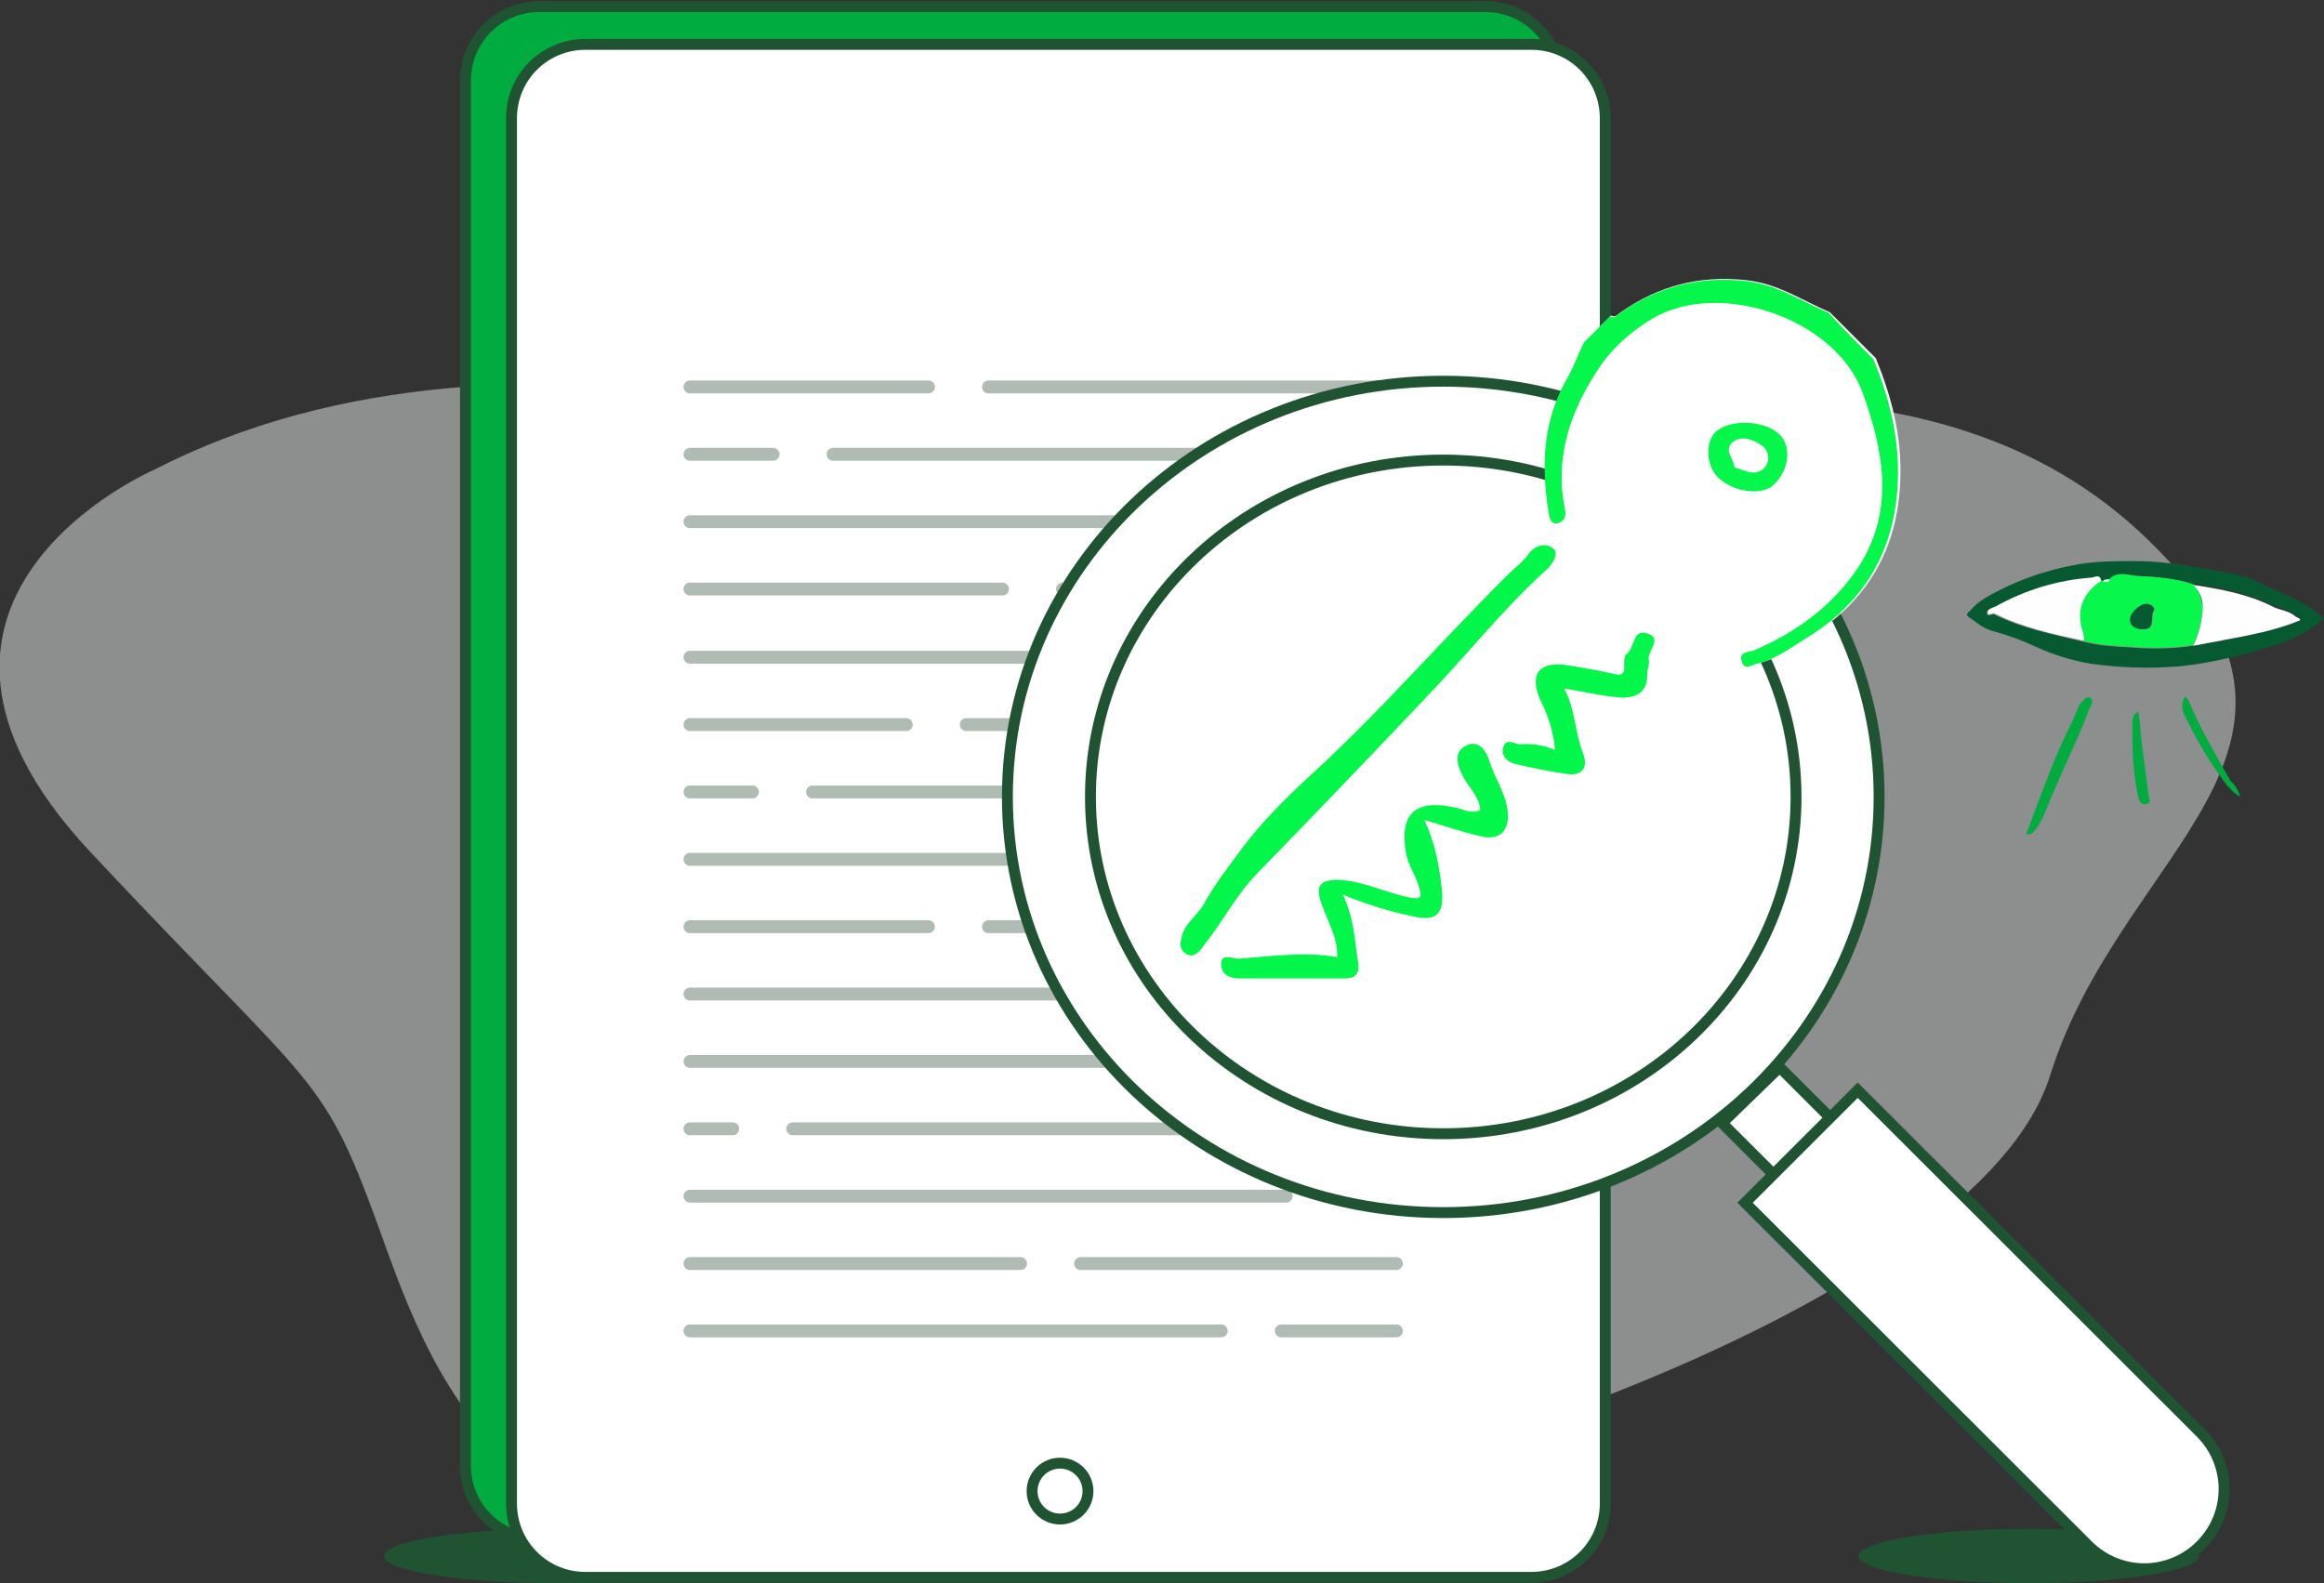 <svg width="433" height="295" viewBox="0 0 433 295" fill="none" xmlns="http://www.w3.org/2000/svg">
<rect x="0" y="0" width="433" height="295" fill="#333333" stroke="none"/>
<g clip-path="url(#clip0_2132_6650)">
<path opacity="0.5" d="M28.651 87.561C28.651 87.561 -26.968 111.594 16.547 158.436C60.214 205.125 59.908 199.002 71.553 231.454C83.198 264.06 99.592 298.808 178.5 290.083C257.409 281.511 368.8 242.629 381.977 200.379C395.154 158.13 440.354 139.607 400.363 100.725C360.373 61.691 298.012 75.774 241.474 81.591C184.782 87.867 98.673 51.587 28.651 87.561Z" fill="#E9EBEA"/>
<path d="M276.716 286.868H100.513C92.852 286.868 86.723 280.745 86.723 273.091V15.002C86.723 7.348 92.852 1.225 100.513 1.225H276.716C284.377 1.225 290.506 7.348 290.506 15.002V273.091C290.506 280.745 284.377 286.868 276.716 286.868Z" fill="#00AC3F" stroke="#1F5332" stroke-width="2.03" stroke-miterlimit="10"/>
<path d="M377.993 294.981C395.461 294.981 409.71 292.685 409.71 289.93C409.71 287.174 395.461 284.878 377.993 284.878C360.526 284.878 346.277 287.174 346.277 289.93C346.277 292.685 360.526 294.981 377.993 294.981Z" fill="#1F5332"/>
<path d="M103.271 294.981C120.738 294.981 134.987 292.685 134.987 289.93C134.987 287.174 120.738 284.878 103.271 284.878C85.804 284.878 71.554 287.174 71.554 289.93C71.554 292.685 85.804 294.981 103.271 294.981Z" fill="#1F5332"/>
<path d="M285.296 293.91H109.093C101.432 293.91 95.303 287.787 95.303 280.133V22.043C95.303 14.389 101.432 8.266 109.093 8.266H285.296C292.957 8.266 299.086 14.389 299.086 22.043V280.133C299.086 287.787 292.957 293.91 285.296 293.91Z" fill="white" stroke="#1F5332" stroke-width="2.03" stroke-miterlimit="10"/>
<path d="M128.552 72.1H172.985" stroke="#AFBBB3" stroke-width="2.399" stroke-linecap="round"/>
<path d="M184.17 72.1H260.168" stroke="#AFBBB3" stroke-width="2.399" stroke-linecap="round"/>
<path d="M128.552 84.652H144.027" stroke="#AFBBB3" stroke-width="2.399" stroke-linecap="round"/>
<path d="M155.211 84.652H260.167" stroke="#AFBBB3" stroke-width="2.399" stroke-linecap="round"/>
<path d="M128.552 97.205H236.878" stroke="#AFBBB3" stroke-width="2.399" stroke-linecap="round"/>
<path d="M248.063 97.205H260.167" stroke="#AFBBB3" stroke-width="2.399" stroke-linecap="round"/>
<path d="M128.552 109.757H186.775" stroke="#AFBBB3" stroke-width="2.399" stroke-linecap="round"/>
<path d="M197.96 109.757H260.167" stroke="#AFBBB3" stroke-width="2.399" stroke-linecap="round"/>
<path d="M128.552 122.462H215.274" stroke="#AFBBB3" stroke-width="2.399" stroke-linecap="round"/>
<path d="M226.613 122.462H260.168" stroke="#AFBBB3" stroke-width="2.399" stroke-linecap="round"/>
<path d="M128.552 135.015H168.848" stroke="#AFBBB3" stroke-width="2.399" stroke-linecap="round"/>
<path d="M180.032 135.015H260.167" stroke="#AFBBB3" stroke-width="2.399" stroke-linecap="round"/>
<path d="M128.552 147.567H140.196" stroke="#AFBBB3" stroke-width="2.399" stroke-linecap="round"/>
<path d="M151.381 147.567H260.167" stroke="#AFBBB3" stroke-width="2.399" stroke-linecap="round"/>
<path d="M128.552 160.12H224.161" stroke="#AFBBB3" stroke-width="2.399" stroke-linecap="round"/>
<path d="M235.346 160.12H260.168" stroke="#AFBBB3" stroke-width="2.399" stroke-linecap="round"/>
<path d="M128.552 172.672H172.985" stroke="#AFBBB3" stroke-width="2.399" stroke-linecap="round"/>
<path d="M184.17 172.672H260.168" stroke="#AFBBB3" stroke-width="2.399" stroke-linecap="round"/>
<path d="M128.552 185.224H206.847" stroke="#AFBBB3" stroke-width="2.399" stroke-linecap="round"/>
<path d="M218.033 185.224H260.169" stroke="#AFBBB3" stroke-width="2.399" stroke-linecap="round"/>
<path d="M128.552 197.777H233.814" stroke="#AFBBB3" stroke-width="2.399" stroke-linecap="round"/>
<path d="M244.999 197.777H260.168" stroke="#AFBBB3" stroke-width="2.399" stroke-linecap="round"/>
<path d="M128.552 210.329H136.519" stroke="#AFBBB3" stroke-width="2.399" stroke-linecap="round"/>
<path d="M147.704 210.329H260.168" stroke="#AFBBB3" stroke-width="2.399" stroke-linecap="round"/>
<path d="M128.552 222.881H239.636" stroke="#AFBBB3" stroke-width="2.399" stroke-linecap="round"/>
<path d="M250.82 222.881H260.167" stroke="#AFBBB3" stroke-width="2.399" stroke-linecap="round"/>
<path d="M128.552 235.434H190.146" stroke="#AFBBB3" stroke-width="2.399" stroke-linecap="round"/>
<path d="M201.331 235.434H260.168" stroke="#AFBBB3" stroke-width="2.399" stroke-linecap="round"/>
<path d="M128.552 247.986H227.532" stroke="#AFBBB3" stroke-width="2.399" stroke-linecap="round"/>
<path d="M238.717 247.986H260.167" stroke="#AFBBB3" stroke-width="2.399" stroke-linecap="round"/>
<path d="M268.901 225.943C313.75 225.943 350.108 191.264 350.108 148.486C350.108 105.707 313.75 71.028 268.901 71.028C224.052 71.028 187.694 105.707 187.694 148.486C187.694 191.264 224.052 225.943 268.901 225.943Z" fill="white" stroke="#1F5332" stroke-width="2.03" stroke-miterlimit="10"/>
<path d="M268.901 211.248C305.203 211.248 334.632 183.148 334.632 148.486C334.632 113.823 305.203 85.724 268.901 85.724C232.598 85.724 203.169 113.823 203.169 148.486C203.169 183.148 232.598 211.248 268.901 211.248Z" fill="white" stroke="#1F5332" stroke-width="2.03" stroke-miterlimit="10"/>
<path d="M320.843 209.258L330.496 218.901L341.068 208.339L331.568 198.848L320.843 209.258Z" fill="white" stroke="#1F5332" stroke-width="2.03" stroke-miterlimit="10"/>
<path d="M346.124 203.135L410.017 266.968C415.84 272.785 415.84 282.123 410.017 287.94C404.195 293.757 394.848 293.757 389.026 287.94L325.133 224.106L346.124 203.135Z" fill="white" stroke="#1F5332" stroke-width="2.03" stroke-miterlimit="10"/>
<path d="M433.001 115.268C428.864 118.942 423.808 120.32 418.904 121.697C414.768 122.769 410.631 123.687 406.187 124.146C400.671 124.606 395.155 124.453 389.639 123.687C385.962 123.075 382.591 122.003 379.22 120.473C376.616 119.248 374.011 118.33 371.253 117.564C369.414 117.105 368.189 115.88 366.81 114.962C366.044 114.503 366.81 114.043 367.116 113.737C368.648 111.9 370.64 110.982 372.632 109.91C376.922 107.767 381.519 106.236 386.269 105.318C389.946 104.552 393.93 104.552 397.76 104.552C404.349 104.552 410.784 105.93 417.219 107.155C419.058 107.461 420.743 108.533 422.429 109.298C426.106 110.982 429.936 112.359 433.001 115.268ZM408.792 108.839C405.268 107.767 401.591 107.461 398.067 107.308C396.534 107.155 394.542 106.389 393.163 107.92C392.857 108.073 392.244 107.767 391.938 108.379C391.785 108.379 391.631 108.379 391.478 108.379C391.325 106.849 390.099 107.614 389.639 107.767C383.357 108.226 377.382 110.063 371.713 113.125C371.1 113.431 370.18 113.584 370.18 114.196C370.18 115.115 371.1 114.349 371.559 114.503C376.769 117.105 382.438 118.176 388.107 119.554C391.018 120.32 393.93 120.473 396.841 120.626C400.671 120.932 404.655 120.932 408.639 120.32C415.38 119.095 422.275 118.176 428.711 115.421C428.711 115.115 428.098 114.962 427.791 114.656C426.566 113.584 424.88 113.431 423.501 112.819C418.751 110.523 413.848 109.451 408.792 108.839Z" fill="#075932"/>
<path d="M393.01 107.92C394.389 106.389 396.38 107.155 397.913 107.308C401.437 107.461 405.114 107.767 408.638 108.839C410.017 110.369 410.477 112.206 410.323 114.196C410.017 116.339 409.557 118.329 408.638 120.166C404.807 120.779 400.824 120.779 396.84 120.472C393.929 120.319 391.018 120.166 388.106 119.401C388.106 118.789 388.106 118.329 387.953 117.87C386.727 113.89 387.8 110.522 391.324 108.226C391.477 108.226 391.631 108.226 391.784 108.226C393.01 108.379 393.01 108.379 393.01 107.92ZM399.904 112.512C398.679 112.512 396.84 114.196 396.993 115.421C396.993 116.952 398.525 117.258 399.445 117.258C401.743 117.258 400.671 114.962 401.437 113.737C401.59 113.278 400.824 112.512 399.904 112.512Z" fill="#07F74D"/>
<path d="M391.479 108.226C387.955 110.523 386.729 113.89 388.108 117.87C388.261 118.483 388.261 118.942 388.261 119.401C382.592 118.176 376.923 116.952 371.713 114.349C371.254 114.043 370.334 114.962 370.334 114.043C370.334 113.431 371.254 113.278 371.866 112.972C377.382 109.91 383.358 108.073 389.793 107.614C390.1 107.614 391.325 106.849 391.479 108.226Z" fill="#FEFEFE"/>
<path d="M408.639 120.32C409.558 118.483 410.171 116.34 410.324 114.35C410.63 112.36 410.171 110.523 408.639 108.992C413.695 109.757 418.751 110.676 423.348 112.972C424.727 113.737 426.412 113.737 427.638 114.809C427.944 115.115 428.557 115.115 428.557 115.574C422.275 118.177 415.38 118.942 408.639 120.32Z" fill="#FEFEFE"/>
<path d="M393.01 107.92C393.01 108.379 393.01 108.379 391.784 108.379C392.091 107.767 392.704 108.073 393.01 107.92Z" fill="#FEFEFE"/>
<path d="M399.904 112.513C400.824 112.513 401.59 113.278 401.283 113.737C400.517 114.809 401.743 117.258 399.292 117.258C398.372 117.258 396.84 116.952 396.84 115.421C396.84 114.197 398.679 112.513 399.904 112.513Z" fill="#075932"/>
<path d="M290.198 97.358C288.972 97.511 288.819 96.133 288.666 95.215C287.287 86.489 287.593 78.223 292.19 70.263C293.415 68.12 294.182 65.824 295.254 63.681C296.94 61.997 298.472 60.466 300.157 58.782C300.923 59.242 301.383 58.629 301.996 58.17C309.044 53.271 316.552 51.281 325.285 52.2C331.261 52.812 335.857 56.027 340.914 58.17C343.825 61.078 346.583 63.834 349.494 66.742C352.252 73.478 354.091 80.366 354.091 87.714C354.091 101.185 348.575 111.747 336.93 118.789C334.019 120.626 331.108 122.769 327.737 123.534C326.971 123.687 325.438 124.912 324.979 123.075" fill="white"/>
<path d="M349.034 66.895C351.792 73.631 353.63 80.519 353.63 87.867C353.63 101.338 348.114 111.9 336.47 118.942C333.559 120.779 330.647 122.922 327.277 123.687C326.51 123.84 324.978 125.065 324.519 123.228C323.906 121.391 325.744 121.544 326.664 121.238C334.631 117.87 341.526 112.819 346.276 105.624C353.017 95.215 351.026 84.193 347.042 73.171C341.832 59.088 320.075 52.047 307.818 59.394C303.987 61.691 300.463 64.752 298.011 68.426C292.649 76.386 289.584 85.112 291.576 94.909C291.883 96.133 291.423 97.358 290.044 97.511C288.818 97.664 288.665 96.286 288.512 95.368C287.133 86.642 287.439 78.376 292.036 70.416C293.262 68.273 294.028 65.977 295.1 63.834C296.786 62.15 298.318 60.619 300.003 58.935C300.769 59.394 301.229 58.782 301.842 58.323C308.89 53.424 316.398 51.434 325.131 52.353C331.107 52.965 335.704 56.18 340.76 58.323C343.365 61.231 346.276 64.14 349.034 66.895Z" fill="#04F74A"/>
<path d="M231.361 158.13C234.885 153.384 239.328 148.945 243.618 144.965C248.674 140.373 253.577 135.474 258.327 130.576C265.835 122.769 273.19 114.809 280.851 107.155C282.23 105.777 283.762 104.705 284.834 103.175C286.213 101.338 288.358 101.185 289.431 102.256C290.503 103.175 289.278 105.165 288.052 106.236C280.085 113.431 273.343 122.003 265.835 129.81C255.263 140.985 244.691 152.007 233.965 163.028C230.901 166.243 228.603 170.223 225.998 173.897C225.232 174.968 224.466 175.887 223.7 176.958C222.933 177.877 221.861 178.489 220.788 177.571C219.716 176.805 219.869 175.734 220.175 174.509C220.788 172.06 222.933 170.682 224.159 168.692C226.304 164.712 228.909 161.497 231.361 158.13Z" fill="#03F74A"/>
<path d="M250.206 166.702C252.351 171.294 252.351 175.121 252.964 178.795C253.271 180.632 253.271 182.316 250.513 182.316C244.078 182.316 237.489 182.316 231.054 182.316C229.215 182.316 227.683 181.704 227.53 179.867C227.377 177.418 229.675 178.642 230.747 178.642C236.876 178.183 243.005 177.265 249.134 178.336C249.287 174.662 247.295 171.601 246.223 168.386C245.15 165.324 245.61 163.947 249.287 163.947C253.884 164.1 257.867 166.243 262.311 167.161C265.069 167.774 264.915 167.008 264.303 165.018C263.69 163.028 262.464 161.344 262.004 159.201C260.625 151.7 263.536 148.792 271.197 150.476C272.576 150.782 274.109 151.7 275.794 150.935C275.641 148.333 273.496 146.649 272.423 144.353C271.351 142.21 270.891 139.913 273.343 138.842C275.488 137.923 276.867 139.76 277.48 141.75C278.399 144.812 280.391 147.567 280.85 150.782C281.463 154.456 279.625 156.752 275.947 155.834C272.576 155.068 269.359 153.997 265.375 152.772C267.367 157.058 268.133 161.191 268.593 165.324C269.206 170.682 267.52 171.907 262.311 170.529C258.787 169.764 255.109 168.692 250.206 166.702Z" fill="#03F74A"/>
<path d="M289.738 139.761C289.431 136.393 288.512 133.637 287.286 131.035C284.988 126.443 285.907 122.922 292.342 123.994C295.1 124.453 297.858 124.912 300.463 125.524C302.302 125.984 302.761 125.524 302.608 123.841C302.608 123.228 302.608 122.157 303.068 121.85C304.6 120.779 304.14 117.105 306.898 118.024C309.963 118.942 306.745 121.391 307.205 123.075C307.358 123.841 306.898 124.759 306.898 125.524C307.052 129.198 304.6 130.117 301.689 129.964C298.318 129.657 295.1 128.892 291.423 128.28C293.568 132.26 293.415 136.546 294.947 140.373C296.02 143.128 294.641 144.659 291.883 144.2C288.665 143.741 285.601 143.128 282.383 142.363C281.004 142.057 279.625 140.985 280.085 139.301C280.544 137.464 281.923 138.536 283.149 138.689C285.141 138.536 287.286 138.689 289.738 139.761Z" fill="#03F74A"/>
<path d="M319.615 80.519C322.219 78.07 328.501 78.223 331.413 80.826C333.864 82.969 333.404 87.561 330.493 90.316C328.348 92.459 322.832 91.694 320.074 88.939C317.929 86.796 317.623 82.509 319.615 80.519ZM323.139 87.102C324.977 87.561 326.816 88.786 328.501 87.408C330.034 86.03 329.574 83.887 328.195 82.969C326.663 81.897 324.364 80.979 322.679 82.509C321.147 84.04 323.139 85.571 323.139 87.102Z" fill="#04F74A"/>
<path d="M197.501 283.041C200.378 283.041 202.71 280.711 202.71 277.837C202.71 274.962 200.378 272.632 197.501 272.632C194.624 272.632 192.291 274.962 192.291 277.837C192.291 280.711 194.624 283.041 197.501 283.041Z" fill="white" stroke="#1F5332" stroke-width="2.03" stroke-miterlimit="10"/>
<path d="M377.533 155.374C379.219 150.782 380.904 146.343 382.743 141.75C384.122 138.383 385.807 135.168 387.186 131.953C387.34 131.647 387.34 131.341 387.493 131.188C388.106 130.729 388.565 129.657 389.331 129.963C390.251 130.423 389.638 131.341 389.331 131.953C387.033 138.076 383.969 144.046 381.517 150.17C380.904 151.7 380.291 153.231 379.219 154.609C378.759 155.221 378.3 155.68 377.533 155.374Z" fill="#00AC3F"/>
<path d="M417.372 148.486C415.533 147.414 414.461 145.73 413.388 144.2C410.937 140.832 408.945 137.158 407.106 133.484C406.646 132.566 406.34 131.494 406.8 130.422C406.8 130.116 406.953 129.81 407.259 129.963C407.413 129.963 407.566 130.269 407.719 130.422C409.864 135.627 412.775 140.526 415.533 145.424C416.299 146.19 417.065 147.108 417.372 148.486Z" fill="#00AC3F"/>
<path d="M398.372 132.566C398.831 134.862 398.831 137.158 399.138 139.301C399.597 142.363 399.904 145.424 400.363 148.486C400.517 148.945 400.823 149.557 399.904 149.864C398.985 150.017 398.678 149.404 398.525 148.945C398.065 147.108 397.759 145.271 397.606 143.434C397.299 140.679 397.299 137.924 397.299 135.015C397.299 134.097 397.299 133.178 398.372 132.566Z" fill="#00AC3F"/>
</g>
<defs>
<clipPath id="clip0_2132_6650">
<rect width="433" height="294.981" fill="white"/>
</clipPath>
</defs>
</svg>
